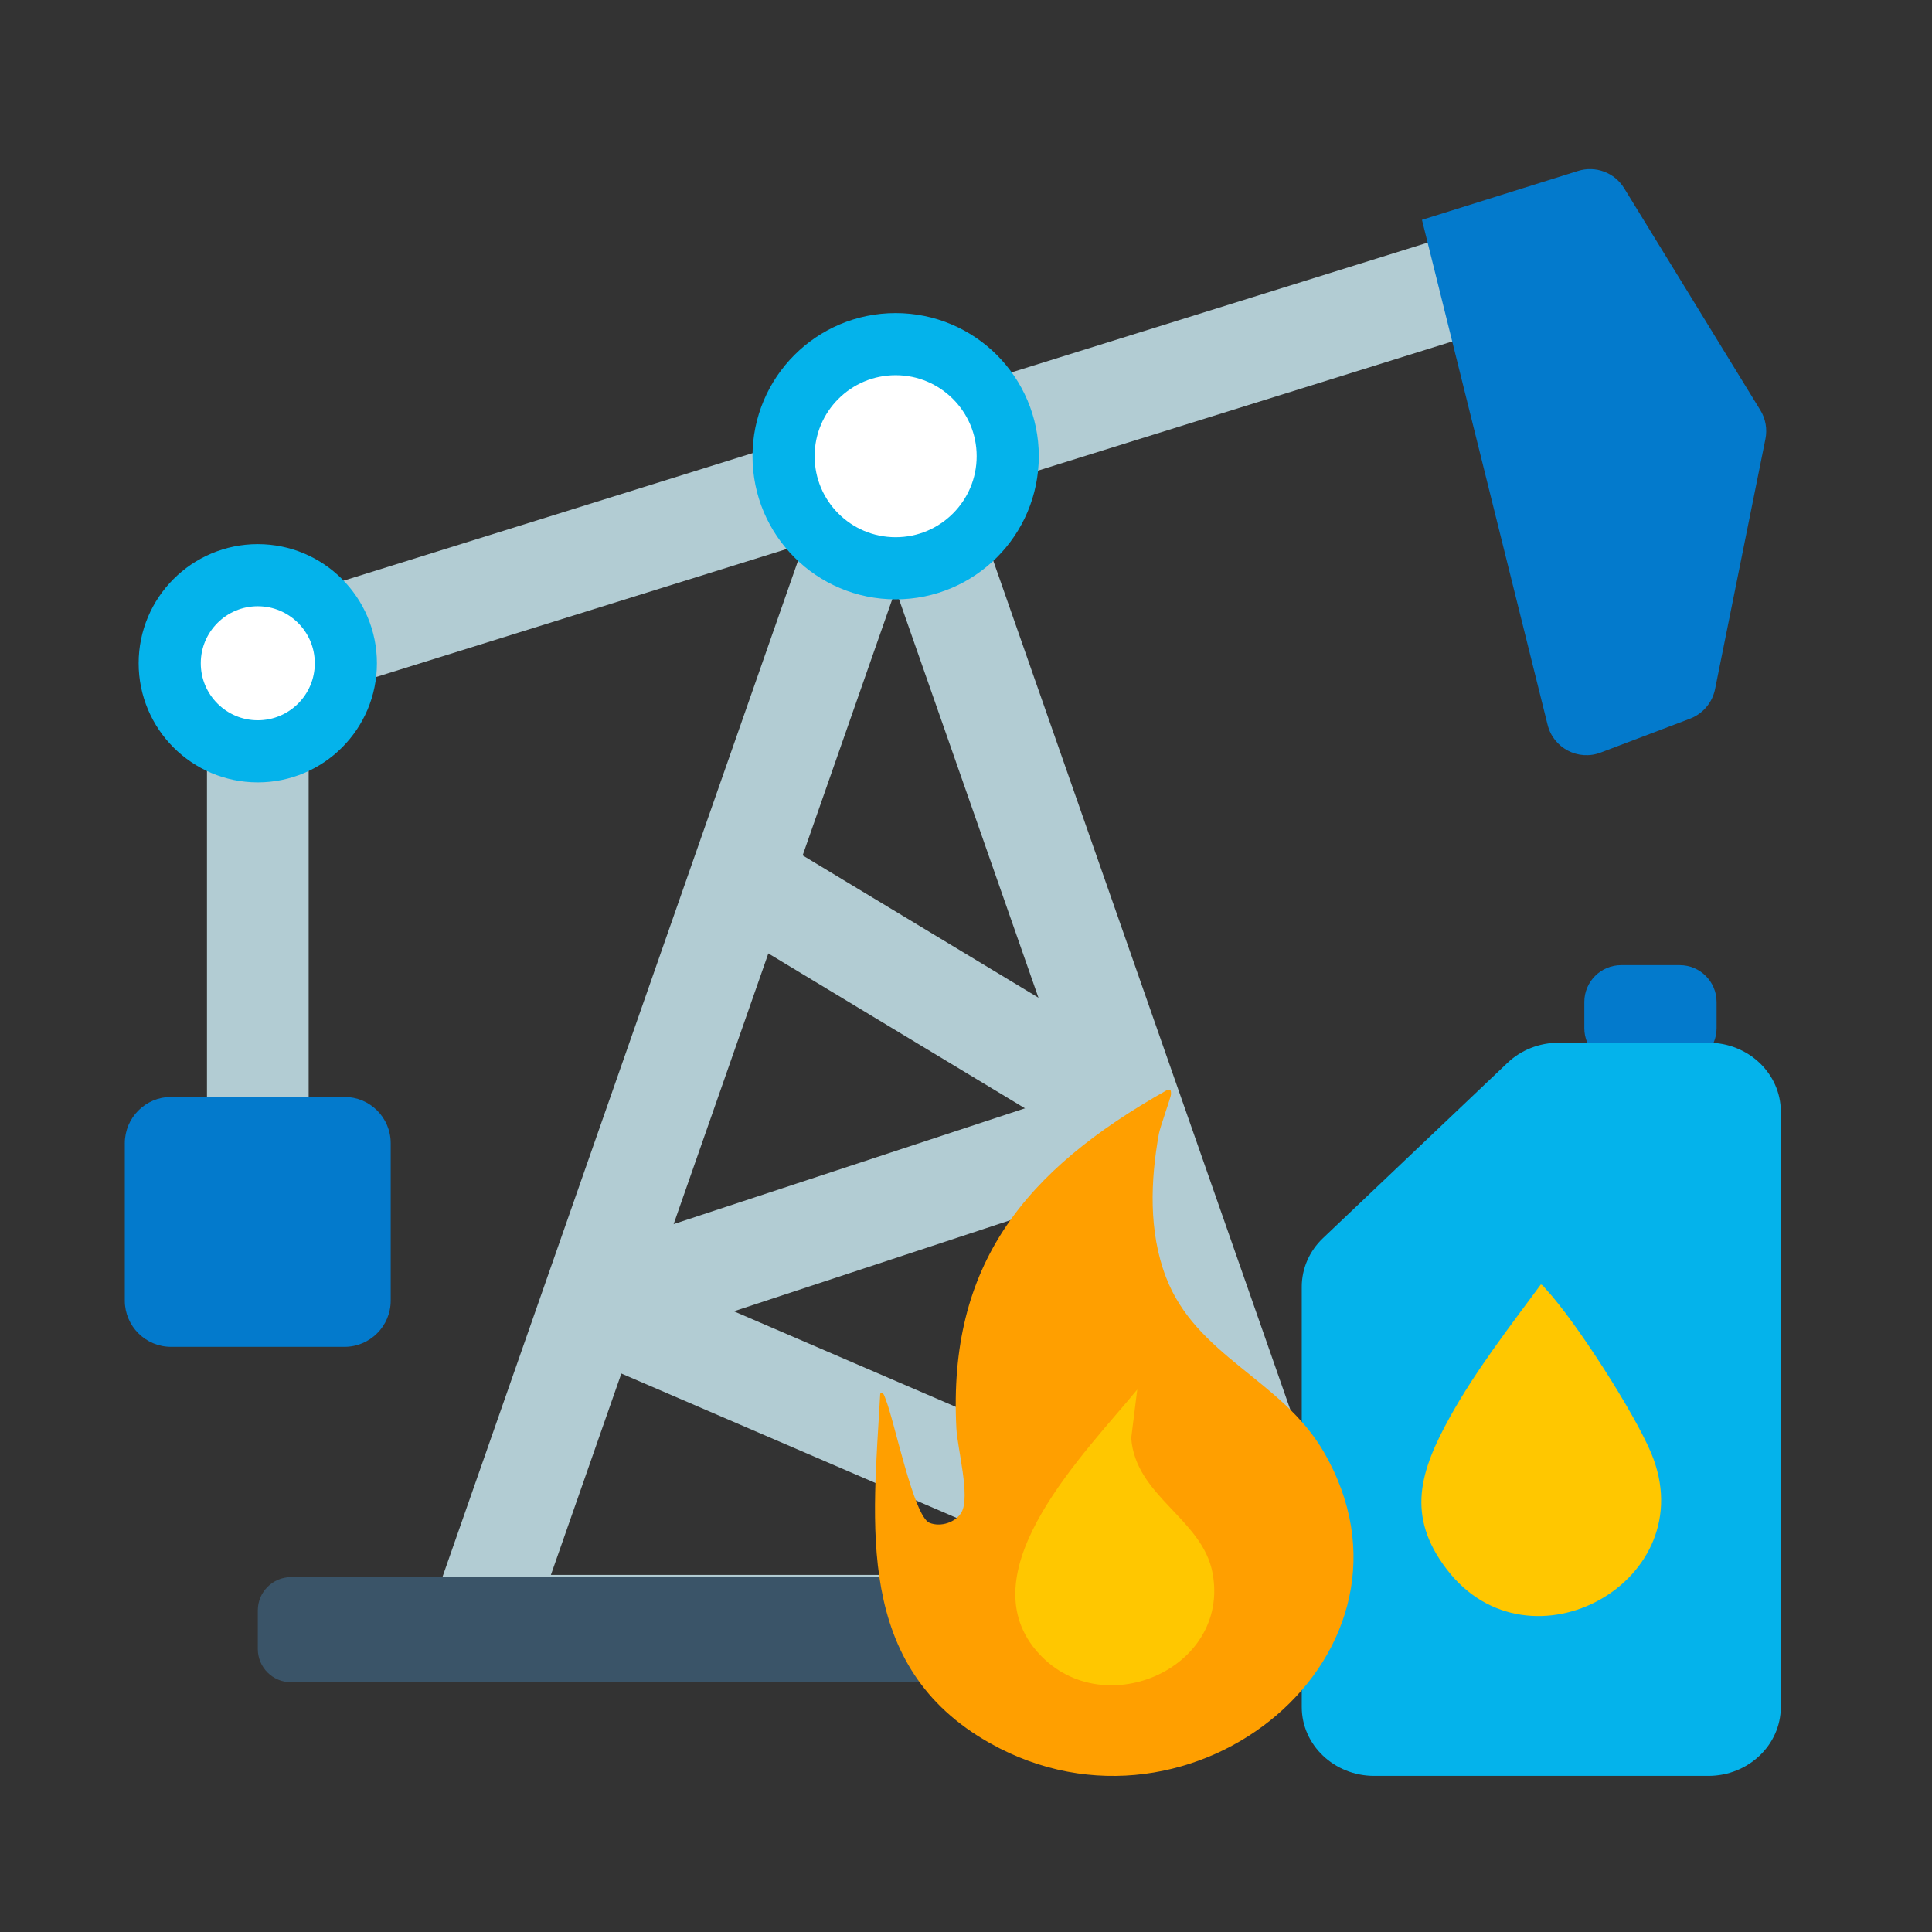 <svg width="70" height="70" viewBox="0 0 70 70" fill="none" xmlns="http://www.w3.org/2000/svg">
<rect x="0" y="0" width="70" height="70" fill="#333333" stroke="none"/>
<path d="M32.451 15.784L17.364 58.904H47.538L32.451 15.784Z" stroke="#B2CCD3" stroke-width="3.684" stroke-linejoin="round"/>
<path d="M8.952 24.058L57.232 9.004" stroke="#B2CCD3" stroke-width="3.684" stroke-miterlimit="10"/>
<path d="M9.341 22.484V45.946" stroke="#B2CCD3" stroke-width="3.684" stroke-miterlimit="10"/>
<path d="M12.48 39.744H6.199C5.273 39.744 4.522 40.495 4.522 41.421V47.123C4.522 48.049 5.273 48.799 6.199 48.799H12.48C13.406 48.799 14.156 48.049 14.156 47.123V41.421C14.156 40.495 13.406 39.744 12.48 39.744Z" fill="#037ACC"/>
<path d="M51.517 7.966L57.176 6.193C57.811 5.995 58.498 6.252 58.846 6.819L63.779 14.859C63.972 15.172 64.037 15.545 63.965 15.905L62.14 24.968C62.041 25.458 61.698 25.861 61.233 26.039L57.995 27.267C57.182 27.576 56.282 27.105 56.073 26.262L51.521 7.968L51.517 7.966Z" fill="#037ACC"/>
<path d="M26.497 31.584L41.522 40.651" stroke="#B2CCD3" stroke-width="3.684" stroke-miterlimit="10"/>
<path d="M41.522 40.651L21.4 47.281" stroke="#B2CCD3" stroke-width="3.684" stroke-miterlimit="10"/>
<path d="M21.4 47.281L48.387 58.904" stroke="#B2CCD3" stroke-width="3.684" stroke-miterlimit="10"/>
<path d="M62.113 57.142H10.546C9.88 57.142 9.341 57.682 9.341 58.348V59.746C9.341 60.411 9.88 60.951 10.546 60.951H62.113C62.779 60.951 63.319 60.411 63.319 59.746V58.348C63.319 57.682 62.779 57.142 62.113 57.142Z" fill="#3A5468"/>
<path d="M9.34 27.222C11.103 27.222 12.531 25.793 12.531 24.031C12.531 22.269 11.103 20.84 9.34 20.84C7.578 20.84 6.149 22.269 6.149 24.031C6.149 25.793 7.578 27.222 9.34 27.222Z" fill="white" stroke="#04B3EB" stroke-width="2.251" stroke-miterlimit="10"/>
<path d="M32.451 20.59C34.694 20.59 36.512 18.772 36.512 16.529C36.512 14.287 34.694 12.469 32.451 12.469C30.208 12.469 28.39 14.287 28.39 16.529C28.39 18.772 30.208 20.59 32.451 20.59Z" fill="white" stroke="#04B3EB" stroke-width="2.251" stroke-miterlimit="10"/>
<path d="M60.86 34.969H58.738C58.001 34.969 57.403 35.567 57.403 36.304V37.251C57.403 37.989 58.001 38.586 58.738 38.586H60.86C61.597 38.586 62.195 37.989 62.195 37.251V36.304C62.195 35.567 61.597 34.969 60.86 34.969Z" fill="#037ACC"/>
<path d="M61.896 37.779H56.474C55.778 37.779 55.109 38.041 54.618 38.51L47.935 44.859C47.441 45.328 47.165 45.962 47.165 46.623V61.848C47.165 63.225 48.34 64.343 49.791 64.343H61.896C63.345 64.343 64.522 63.225 64.522 61.848V40.274C64.522 38.897 63.347 37.779 61.896 37.779Z" fill="#04B3EB"/>
<path d="M55.823 46.544C55.883 46.533 55.969 46.664 56.01 46.707C57.084 47.862 59.211 51.178 59.827 52.651C61.757 57.269 55.418 60.779 52.422 56.864C50.923 54.907 51.462 53.28 52.536 51.337C53.468 49.655 54.69 48.081 55.823 46.544Z" fill="#FFC700"/>
<path d="M42.271 39.496C42.453 39.49 42.417 39.496 42.429 39.646C42.435 39.72 42.032 40.839 41.989 41.077C41.682 42.778 41.616 44.622 42.241 46.263C43.332 49.137 46.43 49.984 47.949 52.582C52.182 59.825 43.239 67.296 35.875 63.162C30.924 60.382 31.634 55.22 31.892 50.496C32.002 50.398 32.052 50.605 32.08 50.674C32.4 51.444 33.1 54.942 33.679 55.175C34.088 55.339 34.633 55.157 34.839 54.788C35.161 54.219 34.688 52.473 34.651 51.749C34.344 45.823 37.111 42.409 42.273 39.501L42.271 39.496Z" fill="#FF9F00"/>
<path d="M41.205 50.345L40.986 52.103C41.139 54.217 43.565 55.026 43.933 56.991C44.593 60.497 39.838 62.527 37.535 59.793C35.06 56.853 39.365 52.59 41.205 50.345Z" fill="#FFC700"/>
</svg>
